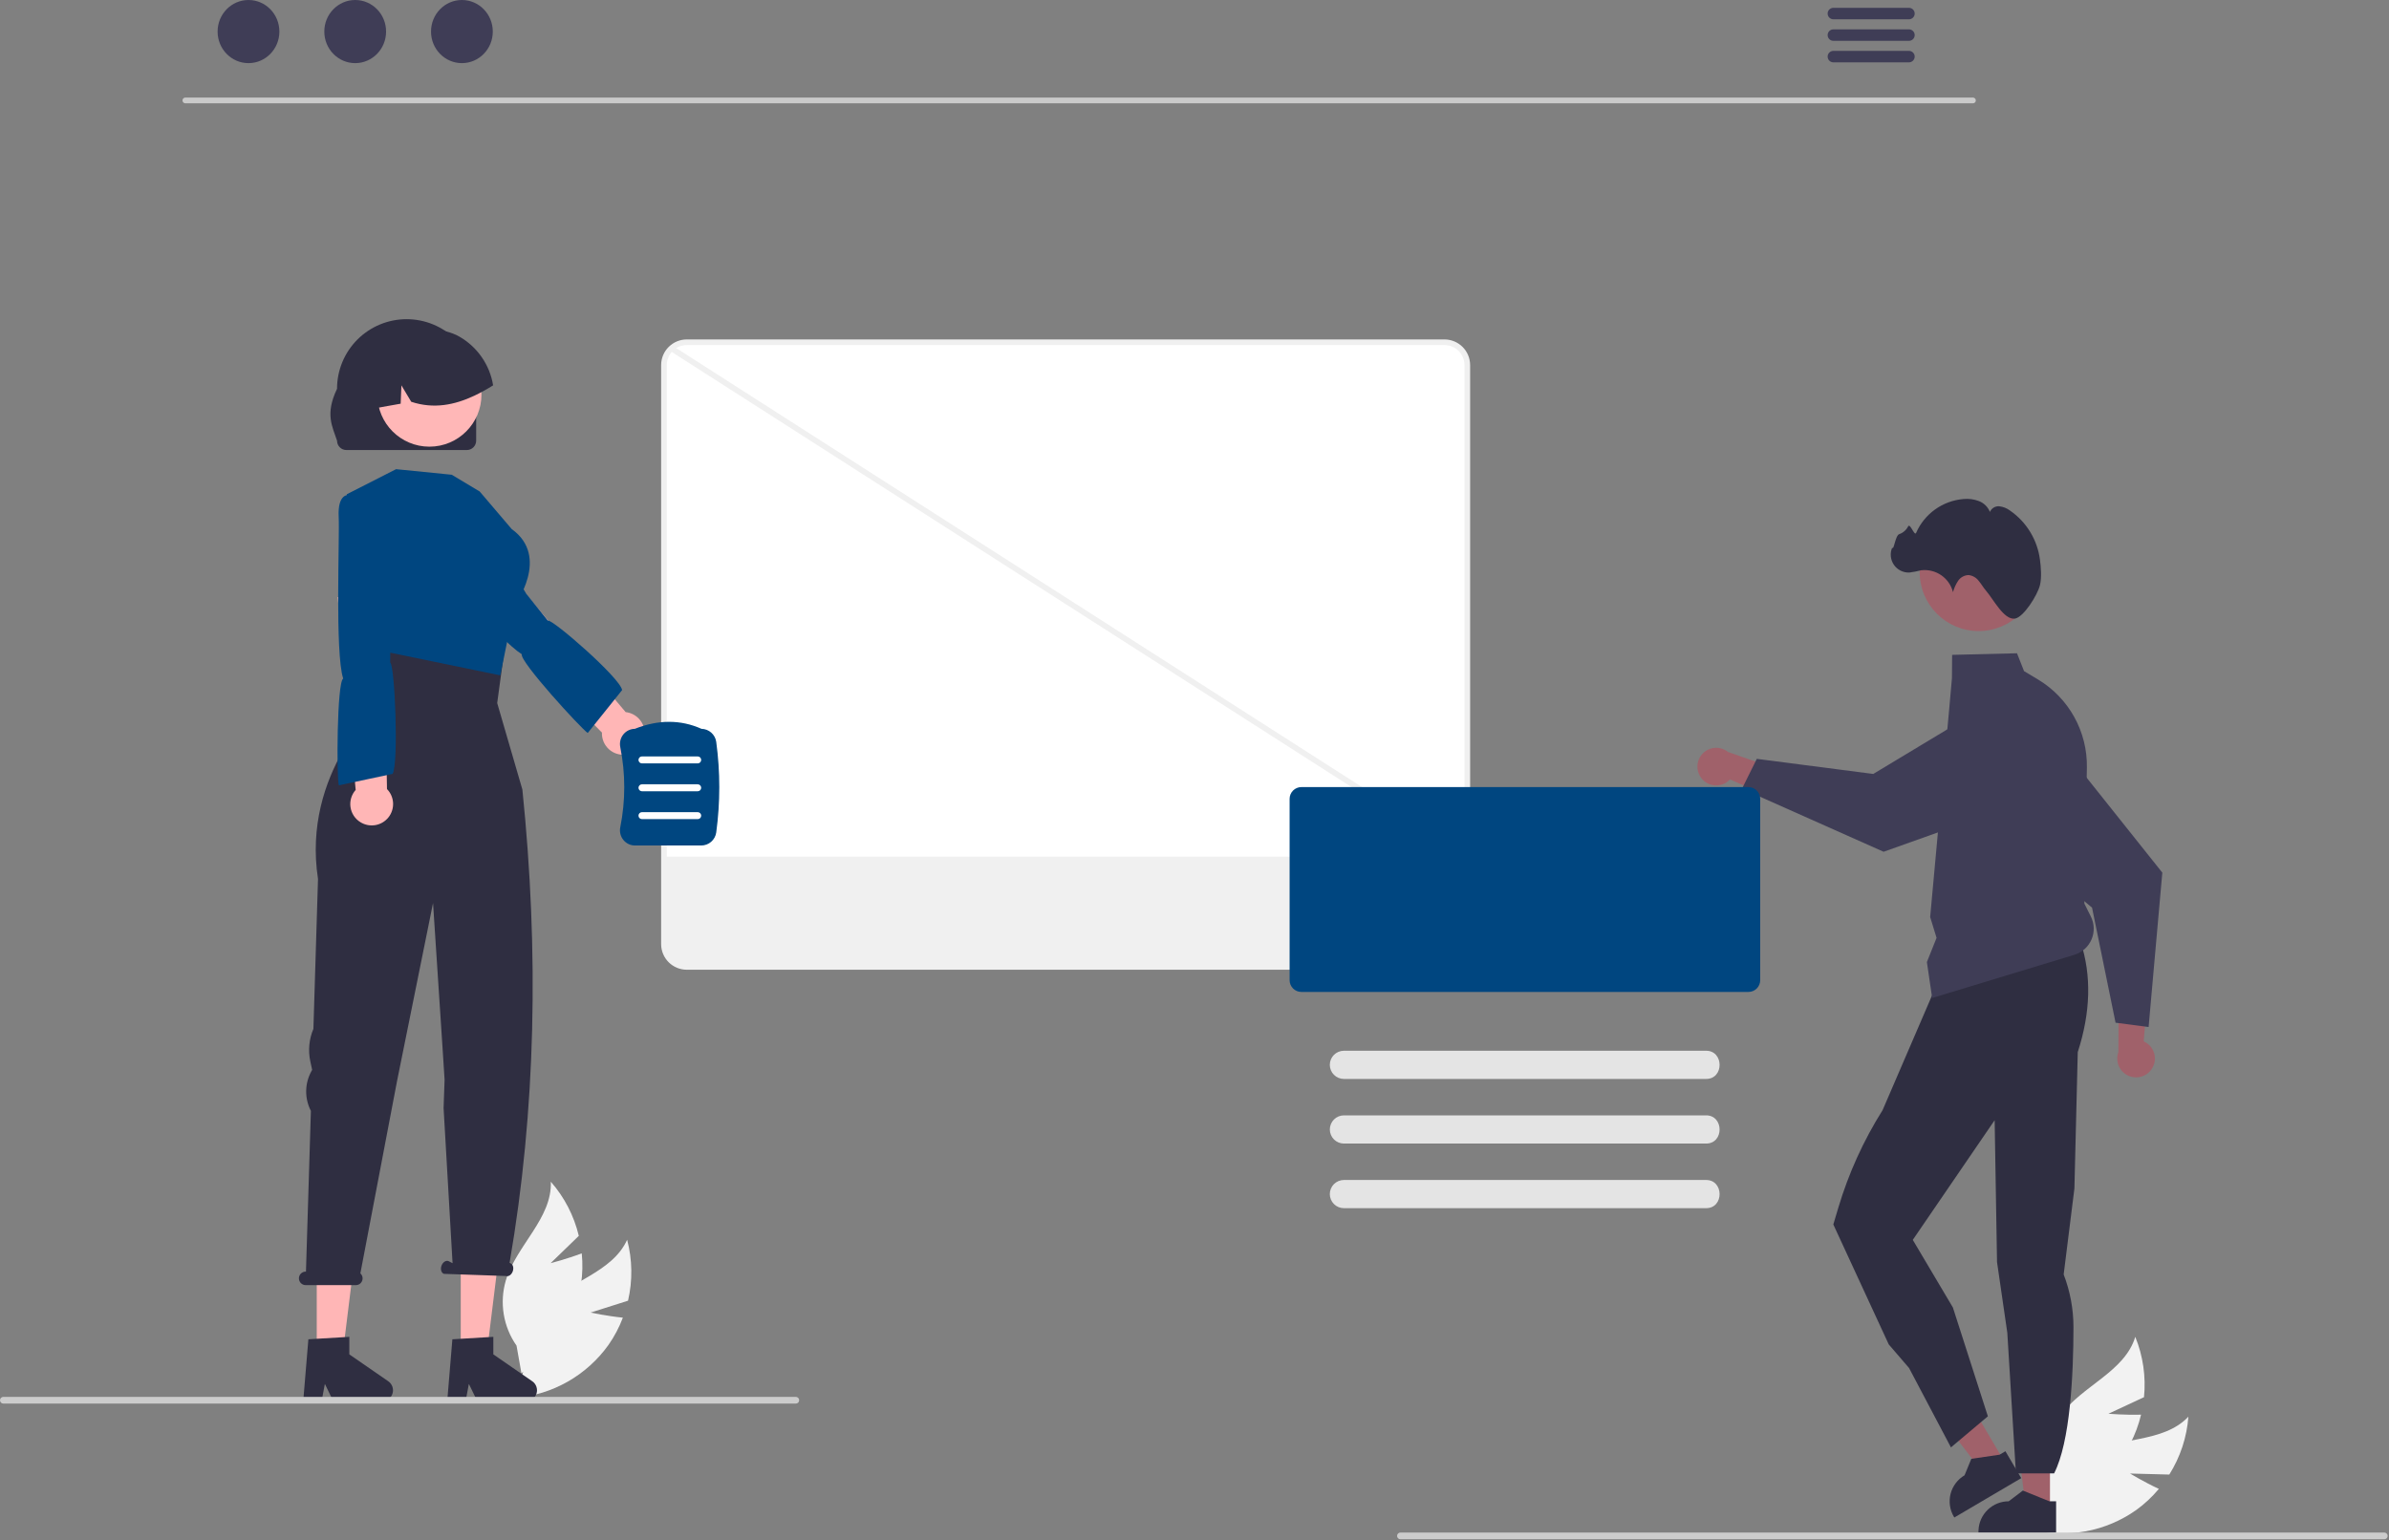 <svg width="845" height="545" viewBox="0 0 845 545" fill="none" xmlns="http://www.w3.org/2000/svg">
<rect x="0" y="0" width="845" height="545" fill="#808080" stroke="none"/>
<g clip-path="url(#clip0_810_11391)">
<path d="M753.402 521.336L767.289 521.702C771.174 515.527 773.494 508.497 774.046 501.222C765.147 510.657 749.451 508.287 737.957 514.297C734.387 516.199 731.291 518.88 728.897 522.141C726.504 525.402 724.875 529.161 724.132 533.137L718.406 541.155C724.736 542.759 731.339 542.973 737.759 541.78C744.18 540.587 750.265 538.016 755.597 534.245C758.566 532.099 761.254 529.589 763.597 526.772C758.446 524.389 753.402 521.336 753.402 521.336Z" fill="#F2F2F2"/>
<path d="M745.752 500.192L758.344 494.325C759.068 487.066 758.009 479.739 755.259 472.981C751.502 485.395 736.396 490.274 728.789 500.779C726.442 504.073 724.866 507.854 724.179 511.84C723.491 515.827 723.709 519.917 724.817 523.807L723.268 533.538C729.65 532.151 735.654 529.397 740.869 525.465C746.083 521.534 750.384 516.519 753.474 510.766C755.175 507.522 756.461 504.076 757.301 500.51C751.628 500.674 745.752 500.192 745.752 500.192Z" fill="#F2F2F2"/>
<path d="M725.084 533.946H716.566L712.514 501.092H725.085L725.084 533.946Z" fill="#A0616A"/>
<path d="M724.857 531.163L715.769 527.471L715.5 527.361L710.482 531.163C707.728 531.162 705.08 532.225 703.091 534.13C701.102 536.035 699.925 538.634 699.805 541.385C699.792 541.537 699.792 541.695 699.792 541.853V542.203H727.256V531.163L724.857 531.163Z" fill="#2F2E41"/>
<path d="M708.863 516.955L701.522 521.275L681.367 495.014L692.202 488.639L708.863 516.955Z" fill="#A0616A"/>
<path d="M713.933 521.283L712.936 519.585L709.327 513.453L707.45 514.56L707.258 514.67L697.551 516.1L697.262 516.141L694.869 521.964C693.659 522.676 692.601 523.619 691.755 524.74C690.909 525.86 690.292 527.137 689.94 528.496C689.588 529.855 689.506 531.271 689.701 532.661C689.896 534.052 690.362 535.39 691.075 536.6L691.253 536.896L714.923 522.968L713.933 521.283Z" fill="#2F2E41"/>
<path d="M735.872 333.094C739.865 345.139 739.443 358.212 734.912 372.244L733.729 420.481L729.93 450.907C732.221 456.869 733.396 463.201 733.397 469.588C733.381 486.33 732.255 510.113 726.548 521.286H713.042L709.994 471.531L706.356 446.516L705.907 419.709L705.516 396.329L690.831 417.803L676.561 438.67L690.745 462.594L703.119 501.093L690.057 512.092L675.239 484L668.058 475.656L648.454 433.218L650.216 427.309C653.844 415.141 659.113 403.523 665.878 392.778L685.378 347.521L735.872 333.094Z" fill="#2F2E41"/>
<path d="M510.923 342.094H242.913C240.774 342.092 238.724 341.241 237.212 339.729C235.699 338.217 234.849 336.166 234.846 334.028V129.16C234.849 127.022 235.7 124.972 237.212 123.459C238.724 121.947 240.774 121.097 242.913 121.094H510.923C513.061 121.097 515.112 121.947 516.624 123.459C518.136 124.972 518.987 127.022 518.989 129.16V334.028C518.987 336.166 518.136 338.217 516.624 339.729C515.112 341.241 513.062 342.092 510.923 342.094Z" fill="white"/>
<path d="M510.923 343.094H242.913C240.509 343.091 238.205 342.135 236.505 340.436C234.805 338.736 233.849 336.432 233.847 334.028V129.16C233.849 126.757 234.805 124.452 236.505 122.753C238.205 121.053 240.509 120.097 242.913 120.094H510.923C513.326 120.097 515.631 121.053 517.331 122.753C519.03 124.452 519.986 126.757 519.989 129.16V334.028C519.986 336.432 519.03 338.736 517.331 340.436C515.631 342.135 513.326 343.091 510.923 343.094ZM242.913 122.094C241.04 122.096 239.243 122.841 237.919 124.166C236.594 125.491 235.849 127.287 235.847 129.16V334.028C235.849 335.901 236.594 337.697 237.919 339.022C239.243 340.347 241.039 341.092 242.913 341.094H510.923C512.796 341.092 514.592 340.347 515.917 339.022C517.242 337.697 517.987 335.901 517.989 334.028V129.16C517.987 127.287 517.242 125.491 515.917 124.166C514.592 122.841 512.796 122.096 510.923 122.094H242.913Z" fill="#F0F0F0"/>
<path d="M235.465 303.094V334.028C235.468 336.002 236.254 337.895 237.65 339.291C239.046 340.687 240.938 341.472 242.913 341.475H510.923C512.897 341.472 514.79 340.687 516.186 339.291C517.582 337.895 518.367 336.002 518.37 334.028V303.094H235.465Z" fill="#F0F0F0"/>
<path d="M237.991 122.399L236.913 124.083L517.831 303.936L518.909 302.252L237.991 122.399Z" fill="#F0F0F0"/>
<path d="M697.862 36.553H65.538C65.273 36.547 65.02 36.437 64.835 36.248C64.649 36.058 64.545 35.803 64.545 35.537C64.545 35.272 64.649 35.017 64.835 34.827C65.02 34.637 65.273 34.528 65.538 34.522H697.862C698.127 34.528 698.38 34.637 698.565 34.827C698.751 35.017 698.855 35.272 698.855 35.537C698.855 35.803 698.751 36.058 698.565 36.248C698.38 36.437 698.127 36.547 697.862 36.553Z" fill="#CACACA"/>
<path d="M87.894 22.338C93.927 22.338 98.819 17.337 98.819 11.169C98.819 5 93.927 0 87.894 0C81.86 0 76.968 5 76.968 11.169C76.968 17.337 81.86 22.338 87.894 22.338Z" fill="#3F3D56"/>
<path d="M125.636 22.338C131.669 22.338 136.561 17.337 136.561 11.169C136.561 5 131.669 0 125.636 0C119.602 0 114.71 5 114.71 11.169C114.71 17.337 119.602 22.338 125.636 22.338Z" fill="#3F3D56"/>
<path d="M163.378 22.338C169.412 22.338 174.303 17.337 174.303 11.169C174.303 5 169.412 0 163.378 0C157.344 0 152.452 5 152.452 11.169C152.452 17.337 157.344 22.338 163.378 22.338Z" fill="#3F3D56"/>
<path d="M675.245 2.768H648.435C647.903 2.779 647.397 2.997 647.025 3.377C646.653 3.756 646.445 4.267 646.445 4.798C646.445 5.33 646.653 5.84 647.025 6.219C647.397 6.599 647.903 6.818 648.435 6.828H675.245C675.776 6.818 676.282 6.599 676.654 6.219C677.026 5.84 677.235 5.33 677.235 4.798C677.235 4.267 677.026 3.756 676.654 3.377C676.282 2.997 675.776 2.779 675.245 2.768Z" fill="#3F3D56"/>
<path d="M675.245 10.388H648.435C647.903 10.399 647.397 10.617 647.025 10.997C646.653 11.376 646.445 11.887 646.445 12.418C646.445 12.95 646.653 13.46 647.025 13.84C647.397 14.219 647.903 14.438 648.435 14.448H675.245C675.776 14.438 676.282 14.219 676.654 13.84C677.026 13.46 677.235 12.95 677.235 12.418C677.235 11.887 677.026 11.376 676.654 10.997C676.282 10.617 675.776 10.399 675.245 10.388Z" fill="#3F3D56"/>
<path d="M675.245 17.998H648.435C647.903 18.009 647.397 18.227 647.025 18.607C646.653 18.986 646.445 19.497 646.445 20.028C646.445 20.56 646.653 21.07 647.025 21.449C647.397 21.829 647.903 22.047 648.435 22.058H675.245C675.776 22.047 676.282 21.829 676.654 21.449C677.026 21.07 677.235 20.56 677.235 20.028C677.235 19.497 677.026 18.986 676.654 18.607C676.282 18.227 675.776 18.009 675.245 17.998Z" fill="#3F3D56"/>
<path d="M601.764 275.287C602.349 276.057 603.097 276.689 603.953 277.139C604.809 277.589 605.754 277.846 606.72 277.892C607.687 277.937 608.651 277.771 609.546 277.403C610.441 277.035 611.244 276.476 611.9 275.764L633.465 285.144L631.365 273.105L611.208 266.044C609.939 265.022 608.34 264.501 606.713 264.58C605.086 264.659 603.545 265.331 602.38 266.471C601.216 267.61 600.511 269.137 600.397 270.761C600.283 272.386 600.77 273.996 601.764 275.287Z" fill="#A0616A"/>
<path d="M621.385 268.485L662.582 273.825L705.067 248.232C707.34 246.863 709.876 245.992 712.509 245.674C715.142 245.356 717.813 245.6 720.346 246.389C722.878 247.177 725.215 248.494 727.202 250.251C729.189 252.008 730.781 254.166 731.874 256.582C733.846 260.957 734.071 265.919 732.503 270.454C730.935 274.989 727.693 278.752 723.441 280.975L666.352 301.319L666.244 301.357L616.155 279.045L621.385 268.485Z" fill="#3F3D56"/>
<path d="M681.548 340.376L684.972 331.815L682.708 324.455L689.418 251.094L690.409 239.976L690.476 231.688L713.422 231.128L715.911 237.447L720.834 240.391C726.203 243.611 730.629 248.188 733.668 253.662C736.706 259.135 738.249 265.313 738.142 271.572L737.252 319.693L739.542 324.273C740.164 325.517 740.51 326.88 740.555 328.27C740.601 329.66 740.345 331.043 739.805 332.324C739.266 333.606 738.455 334.756 737.429 335.695C736.403 336.633 735.187 337.339 733.862 337.763L683.418 353.094L681.548 340.376Z" fill="#3F3D56"/>
<path d="M699.848 223.27C711.362 223.27 720.697 213.936 720.697 202.422C720.697 190.907 711.362 181.573 699.848 181.573C688.333 181.573 678.999 190.907 678.999 202.422C678.999 213.936 688.333 223.27 699.848 223.27Z" fill="#A0616A"/>
<path d="M721.558 206.966C722.18 204.346 721.894 200.66 721.543 198.022C721.093 194.544 719.917 191.199 718.091 188.205C716.266 185.21 713.832 182.632 710.946 180.639C709.84 179.798 708.526 179.276 707.144 179.128C706.454 179.069 705.763 179.231 705.17 179.59C704.577 179.948 704.113 180.485 703.844 181.124C703.496 180.256 702.974 179.468 702.311 178.81C701.647 178.152 700.855 177.637 699.984 177.296C698.235 176.626 696.354 176.373 694.49 176.556C690.877 176.854 687.411 178.124 684.462 180.233C681.513 182.341 679.189 185.208 677.738 188.531C677.181 189.854 675.626 184.967 674.92 186.217C674.272 187.516 673.14 188.51 671.769 188.986C670.386 189.372 669.825 195.068 669.28 193.74C668.858 194.721 668.691 195.794 668.795 196.857C668.899 197.921 669.271 198.94 669.875 199.822C670.479 200.703 671.297 201.417 672.251 201.897C673.206 202.377 674.266 202.608 675.334 202.568C676.73 202.388 678.113 202.123 679.477 201.775C681.981 201.46 684.514 202.072 686.597 203.496C688.681 204.921 690.171 207.058 690.786 209.506C691.167 208.083 691.775 206.73 692.586 205.501C692.999 204.889 693.551 204.385 694.197 204.03C694.843 203.675 695.565 203.479 696.302 203.459C697.007 203.54 697.688 203.764 698.303 204.117C698.918 204.471 699.454 204.946 699.878 205.514C700.796 206.592 701.485 207.85 702.41 208.921C705.123 212.067 708.793 219.402 712.659 218.867C715.71 218.445 720.709 210.543 721.558 206.966Z" fill="#2F2E41"/>
<path d="M761.086 378.192C761.625 377.388 761.98 376.476 762.128 375.52C762.276 374.564 762.213 373.587 761.942 372.658C761.672 371.729 761.201 370.871 760.563 370.144C759.925 369.416 759.135 368.838 758.249 368.449L760.124 345.007L749.418 350.9L749.279 372.257C748.724 373.789 748.751 375.471 749.353 376.984C749.955 378.497 751.092 379.737 752.547 380.469C754.002 381.2 755.675 381.372 757.249 380.953C758.823 380.533 760.188 379.551 761.086 378.192Z" fill="#A0616A"/>
<path d="M748.286 361.839L739.969 321.138L701.976 289.255C699.945 287.55 698.297 285.434 697.142 283.047C695.987 280.659 695.351 278.053 695.275 275.402C695.2 272.751 695.687 270.113 696.704 267.664C697.721 265.214 699.246 263.008 701.177 261.19C704.675 257.905 709.296 256.082 714.094 256.094C718.892 256.105 723.504 257.951 726.986 261.252L764.753 308.652L764.824 308.741L759.972 363.36L748.286 361.839Z" fill="#3F3D56"/>
<path d="M843.33 544.595H495.342C495.186 544.596 495.03 544.565 494.886 544.506C494.741 544.446 494.609 544.358 494.498 544.248C494.387 544.137 494.299 544.006 494.239 543.861C494.179 543.716 494.148 543.561 494.148 543.405C494.148 543.248 494.179 543.093 494.239 542.948C494.299 542.803 494.387 542.672 494.498 542.561C494.609 542.451 494.741 542.363 494.886 542.303C495.03 542.244 495.186 542.213 495.342 542.214H843.33C843.487 542.213 843.642 542.244 843.787 542.303C843.932 542.363 844.064 542.451 844.175 542.561C844.285 542.672 844.373 542.803 844.434 542.948C844.494 543.093 844.524 543.248 844.524 543.405C844.524 543.561 844.494 543.716 844.434 543.861C844.373 544.006 844.285 544.137 844.175 544.248C844.064 544.358 843.932 544.446 843.787 544.506C843.642 544.565 843.487 544.596 843.33 544.595Z" fill="#CCCCCC"/>
<path d="M618.438 350.952H460.298C459.196 350.951 458.14 350.513 457.36 349.733C456.581 348.954 456.143 347.898 456.142 346.796V282.629C456.143 281.527 456.581 280.471 457.36 279.692C458.14 278.912 459.196 278.474 460.298 278.473H618.438C619.54 278.474 620.596 278.912 621.376 279.692C622.155 280.471 622.593 281.527 622.595 282.629V346.796C622.593 347.898 622.155 348.954 621.376 349.733C620.596 350.513 619.54 350.951 618.438 350.952Z" fill="#004680"/>
<path d="M603.38 381.733H475.356C474.7 381.734 474.051 381.605 473.445 381.355C472.839 381.105 472.288 380.738 471.825 380.274C471.361 379.811 470.993 379.261 470.741 378.655C470.49 378.05 470.361 377.401 470.361 376.745C470.361 376.089 470.49 375.44 470.741 374.834C470.993 374.229 471.361 373.679 471.825 373.215C472.288 372.752 472.839 372.385 473.445 372.135C474.051 371.884 474.7 371.756 475.356 371.757H603.38C609.813 371.667 609.877 381.823 603.38 381.733Z" fill="#E4E4E4"/>
<path d="M603.38 404.594H475.356C474.033 404.594 472.765 404.069 471.829 403.133C470.894 402.198 470.368 400.929 470.368 399.606C470.368 398.283 470.894 397.015 471.829 396.079C472.765 395.144 474.033 394.618 475.356 394.618H603.38C609.813 394.528 609.877 404.685 603.38 404.594Z" fill="#E4E4E4"/>
<path d="M603.38 427.456H475.356C474.7 427.457 474.051 427.329 473.445 427.078C472.839 426.828 472.288 426.461 471.825 425.998C471.361 425.534 470.993 424.984 470.741 424.378C470.49 423.773 470.361 423.124 470.361 422.468C470.361 421.812 470.49 421.163 470.741 420.558C470.993 419.952 471.361 419.402 471.825 418.939C472.288 418.475 472.839 418.108 473.445 417.858C474.051 417.607 474.7 417.479 475.356 417.48H603.38C609.813 417.39 609.877 427.547 603.38 427.456Z" fill="#E4E4E4"/>
<path d="M208.899 464.391L222.14 460.191C223.791 453.084 223.681 445.682 221.821 438.627C216.501 450.455 200.894 453.354 192.001 462.795C189.25 465.761 187.202 469.307 186.008 473.172C184.814 477.038 184.505 481.122 185.104 485.122L182.318 494.573C188.825 494.017 195.134 492.057 200.81 488.828C206.486 485.599 211.395 481.178 215.198 475.87C217.302 472.87 219.02 469.618 220.312 466.19C214.664 465.624 208.899 464.391 208.899 464.391Z" fill="#F2F2F2"/>
<path d="M194.749 446.915L204.728 437.25C203.035 430.154 199.636 423.577 194.825 418.092C195.339 431.052 182.662 440.606 178.913 453.023C177.774 456.904 177.522 460.992 178.177 464.984C178.833 468.976 180.378 472.769 182.698 476.083L184.419 485.784C189.995 482.384 194.768 477.817 198.408 472.395C202.049 466.974 204.47 460.828 205.507 454.38C206.052 450.757 206.14 447.08 205.766 443.435C200.46 445.448 194.749 446.915 194.749 446.915Z" fill="#F2F2F2"/>
<path d="M221.426 266.967C220.336 267.113 219.227 267.018 218.178 266.689C217.128 266.361 216.164 265.806 215.352 265.064C214.54 264.322 213.901 263.411 213.479 262.395C213.057 261.379 212.864 260.284 212.911 259.185L164.815 210.384L178.241 201.037L221.297 251.945C223.137 252.148 224.84 253.018 226.081 254.392C227.323 255.765 228.017 257.547 228.033 259.398C228.049 261.25 227.386 263.043 226.168 264.438C224.95 265.833 223.263 266.733 221.426 266.967Z" fill="#FFB6B6"/>
<path d="M150.018 189.276C150.018 189.276 146.609 191.319 152.283 197.54C156.825 202.521 176.646 226.469 184.558 231.468C183.695 233.96 205.579 257.811 207.88 259.331L220.044 244.152C219.349 239.8 195.415 219.022 193.766 219.551L186.135 210.064L168.843 181.061L152.456 187.755L150.018 189.276Z" fill="#004680"/>
<path d="M112.035 480.052H121.102L125.417 445.078H112.034L112.035 480.052Z" fill="#FFB6B6"/>
<path d="M109.075 473.842L123.562 472.977V479.184L137.334 488.695C138.014 489.165 138.527 489.84 138.796 490.622C139.066 491.403 139.079 492.25 138.833 493.039C138.587 493.829 138.095 494.519 137.429 495.008C136.763 495.498 135.958 495.763 135.131 495.763H117.885L114.912 489.623L113.751 495.763H107.249L109.075 473.842Z" fill="#2F2E41"/>
<path d="M162.968 480.052H172.035L176.35 445.078H162.968V480.052Z" fill="#FFB6B6"/>
<path d="M160.008 473.842L174.495 472.977V479.184L188.267 488.695C188.948 489.165 189.46 489.84 189.729 490.622C189.999 491.403 190.012 492.25 189.766 493.039C189.52 493.829 189.028 494.519 188.362 495.008C187.696 495.498 186.891 495.763 186.064 495.763H168.818L165.845 489.623L164.684 495.763H158.182L160.008 473.842Z" fill="#2F2E41"/>
<path d="M108.122 449.892H108.221L109.965 393.025C108.836 390.848 108.263 388.426 108.297 385.974C108.331 383.522 108.971 381.117 110.16 378.973L110.409 378.521L109.762 375.52C108.931 371.665 109.312 367.647 110.854 364.017L112.481 310.97C106.669 273.304 134.367 248.739 134.367 248.739L129.306 227.446L179.417 222.517L175.86 248.739L184.768 279.344C190.657 336.718 189.588 392.628 180.244 446.794L180.498 446.923C181.416 447.24 181.809 448.511 181.377 449.762C180.946 451.013 179.852 451.77 178.934 451.453L157.022 450.691C156.104 450.375 155.711 449.104 156.143 447.853C156.574 446.602 157.668 445.844 158.585 446.161L160.075 446.915L156.898 392.04L157.251 382.017L156.524 370.646L153.165 319.499L140.452 382.395L127.465 450.525C127.823 450.849 128.075 451.274 128.186 451.744C128.298 452.215 128.264 452.707 128.089 453.158C127.915 453.609 127.608 453.996 127.209 454.268C126.81 454.541 126.337 454.686 125.854 454.684H108.122C107.488 454.683 106.879 454.43 106.431 453.981C105.983 453.531 105.731 452.923 105.731 452.288C105.731 451.653 105.983 451.044 106.431 450.595C106.879 450.146 107.488 449.893 108.122 449.892Z" fill="#2F2E41"/>
<path d="M169.657 173.88L159.802 167.967L140.093 165.996L122.672 174.867L122.846 201.966L133.898 230.073L176.953 238.947L181.976 214.246C181.976 214.246 194.788 197.039 180.991 187.184L169.657 173.88Z" fill="#004680"/>
<path d="M127.473 290.886C126.536 290.31 125.738 289.535 125.133 288.616C124.529 287.697 124.133 286.657 123.974 285.569C123.815 284.48 123.896 283.371 124.213 282.317C124.529 281.264 125.072 280.293 125.805 279.472L119.449 211.249L135.761 212.509L136.879 279.174C138.176 280.495 138.943 282.247 139.035 284.096C139.127 285.945 138.537 287.764 137.378 289.208C136.219 290.652 134.57 291.62 132.744 291.929C130.919 292.239 129.043 291.867 127.473 290.886Z" fill="#FFB6B6"/>
<path d="M123.276 175.138C123.276 175.138 119.344 174.563 119.799 182.971C120.164 189.702 118.431 231.19 121.392 240.068C119.148 241.451 119.028 275.218 119.847 277.852L138.872 273.797C141.088 269.987 139.629 235.076 138.018 234.442L138.113 222.267L142.317 182.136L126.126 175.504L123.276 175.138Z" fill="#004680"/>
<path d="M220.508 297.199C219.999 296.577 219.634 295.85 219.441 295.069C219.248 294.289 219.231 293.476 219.392 292.688C221.273 283.324 221.273 273.679 219.392 264.315C219.231 263.527 219.248 262.714 219.441 261.933C219.634 261.153 219.999 260.426 220.508 259.804C220.997 259.206 221.61 258.723 222.306 258.388C223.001 258.052 223.761 257.873 224.533 257.863C232.821 254.56 240.758 254.56 248.129 257.863C249.401 257.886 250.624 258.361 251.578 259.204C252.532 260.047 253.154 261.202 253.333 262.463C254.78 273.106 254.78 283.897 253.333 294.54C253.152 295.816 252.517 296.983 251.545 297.828C250.572 298.673 249.327 299.139 248.039 299.14H224.614C223.828 299.142 223.052 298.968 222.342 298.633C221.632 298.297 221.006 297.807 220.508 297.199Z" fill="#004680"/>
<path d="M227.067 270.093H246.783C247.109 270.092 247.422 269.962 247.652 269.731C247.882 269.5 248.012 269.187 248.012 268.861C248.012 268.534 247.882 268.222 247.652 267.991C247.422 267.76 247.109 267.629 246.783 267.628H227.067C226.74 267.628 226.427 267.758 226.196 267.989C225.965 268.22 225.835 268.534 225.835 268.861C225.835 269.188 225.965 269.501 226.196 269.732C226.427 269.963 226.74 270.093 227.067 270.093Z" fill="white"/>
<path d="M227.067 279.951H246.783C247.109 279.95 247.422 279.82 247.652 279.589C247.883 279.358 248.012 279.045 248.012 278.719C248.012 278.392 247.883 278.079 247.652 277.848C247.422 277.617 247.109 277.487 246.783 277.486H227.067C226.741 277.487 226.428 277.617 226.198 277.848C225.968 278.079 225.838 278.392 225.838 278.719C225.838 279.045 225.968 279.358 226.198 279.589C226.428 279.82 226.741 279.95 227.067 279.951Z" fill="white"/>
<path d="M227.067 289.809H246.783C247.11 289.809 247.423 289.679 247.654 289.448C247.886 289.217 248.015 288.903 248.015 288.576C248.015 288.25 247.886 287.936 247.654 287.705C247.423 287.474 247.11 287.344 246.783 287.344H227.067C226.74 287.344 226.427 287.474 226.196 287.705C225.965 287.936 225.835 288.25 225.835 288.576C225.835 288.903 225.965 289.217 226.196 289.448C226.427 289.679 226.74 289.809 227.067 289.809Z" fill="white"/>
<path d="M282.67 495.405C282.671 495.561 282.64 495.716 282.58 495.861C282.521 496.005 282.433 496.137 282.323 496.247C282.212 496.358 282.081 496.446 281.936 496.505C281.791 496.565 281.636 496.595 281.48 496.595H1.19C0.874 496.595 0.572 496.469 0.349 496.246C0.125 496.023 0 495.72 0 495.405C0 495.089 0.125 494.787 0.349 494.563C0.572 494.34 0.874 494.215 1.19 494.215H281.48C281.636 494.214 281.791 494.245 281.936 494.304C282.081 494.364 282.212 494.452 282.323 494.562C282.433 494.673 282.521 494.804 282.58 494.949C282.64 495.094 282.671 495.248 282.67 495.405Z" fill="#CCCCCC"/>
<path d="M168.42 155.921V137.56C168.424 134.328 167.791 131.126 166.558 128.139C165.324 125.151 163.514 122.436 161.23 120.148C158.947 117.86 156.235 116.045 153.25 114.805C150.265 113.566 147.064 112.927 143.832 112.925C140.6 112.923 137.399 113.558 134.412 114.793C131.425 116.029 128.711 117.841 126.424 120.125C124.138 122.41 122.324 125.123 121.087 128.109C119.849 131.095 119.212 134.296 119.212 137.528V137.56C114.876 146.596 117.589 150.893 119.212 155.921C119.214 156.797 119.562 157.637 120.182 158.256C120.801 158.875 121.64 159.223 122.516 159.225H165.115C165.991 159.224 166.831 158.876 167.45 158.256C168.07 157.637 168.419 156.797 168.42 155.921Z" fill="#2F2E41"/>
<path d="M151.883 158.032C162.055 158.032 170.3 149.786 170.3 139.615C170.3 129.443 162.055 121.198 151.883 121.198C141.712 121.198 133.466 129.443 133.466 139.615C133.466 149.786 141.712 158.032 151.883 158.032Z" fill="#FFB7B7"/>
<path d="M132.609 144.443C132.776 144.417 132.943 144.382 133.11 144.355C135.983 143.846 138.855 143.345 141.719 142.826L141.983 136.334L145.453 142.15C153.369 144.777 160.774 143.292 167.741 140.015C170.039 138.924 172.269 137.695 174.418 136.334C173.833 132.744 172.452 129.329 170.377 126.341C168.302 123.353 165.586 120.866 162.426 119.063C162.163 118.913 161.908 118.782 161.644 118.65L161.641 118.649L161.638 118.647L161.636 118.644L161.635 118.641C161.187 118.43 160.731 118.228 160.274 118.043C156.697 116.646 152.798 116.292 149.028 117.023C145.258 117.754 141.773 119.539 138.978 122.172C133.356 127.54 130.826 136.405 132.609 144.443Z" fill="#2F2E41"/>
</g>
<defs>
<clipPath id="clip0_810_11391">
<rect width="844.521" height="544.595" fill="white"/>
</clipPath>
</defs>
</svg>
